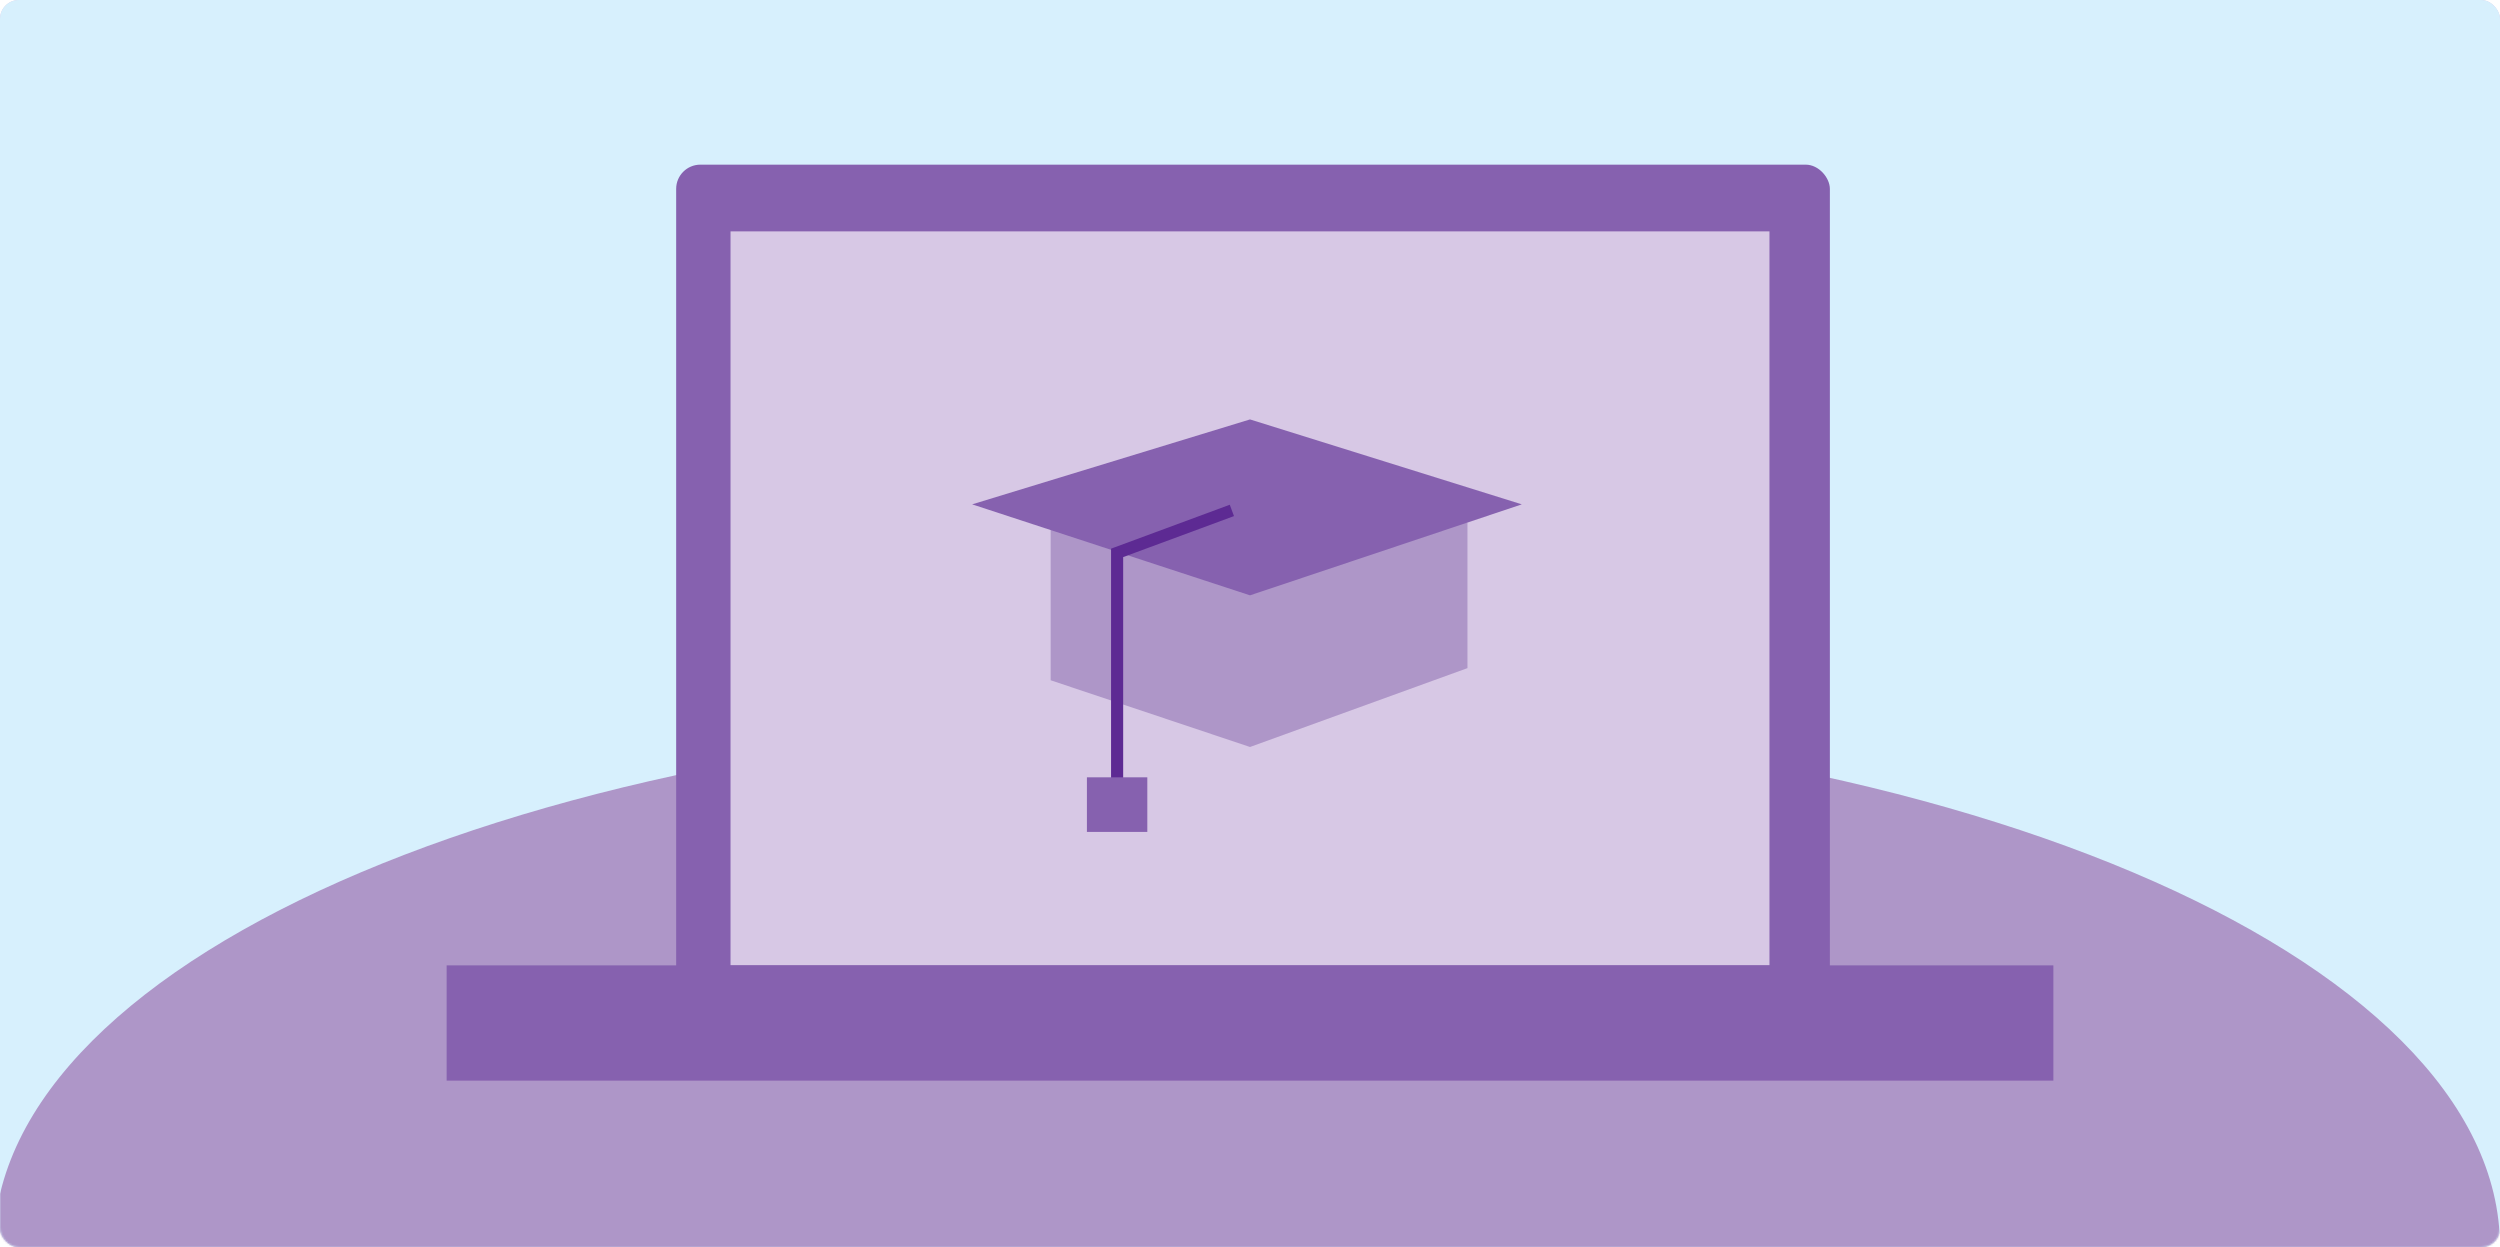 <svg xmlns="http://www.w3.org/2000/svg" xmlns:xlink="http://www.w3.org/1999/xlink" width="1321px" height="659px" viewBox="0 0 1321 659"><title>Group 54</title><defs><rect id="path-1" x="0" y="0" width="1321" height="659" rx="10"></rect></defs><g id="Courses" stroke="none" stroke-width="1" fill="none" fill-rule="evenodd"><g id="Course-Single-Desktop" transform="translate(-60, -692)"><g id="Oval" transform="translate(60, 692)"><rect id="Mask" fill="#D7C8E5" fill-rule="nonzero" x="0" y="0" width="1321" height="659" rx="10"></rect><mask id="mask-2" fill="white"><use xlink:href="#path-1"></use></mask><use id="Mask" fill="#D7F0FD" fill-rule="nonzero" opacity="0" xlink:href="#path-1"></use><path d="M1320.996,659 C1320.996,813.681 1024.546,939.075 658.853,939.075 C293.159,939.075 -3.294,813.681 -3.294,659 C-3.294,504.319 293.159,378.925 658.853,378.925 C1024.546,378.925 1320.996,504.319 1320.996,659 Z" fill="#AE96C8" fill-rule="nonzero" mask="url(#mask-2)"></path><g id="course" mask="url(#mask-2)"><g transform="translate(236, 87)" id="Group-58"><rect id="Rectangle-Copy-15" fill="#8661AF" fill-rule="nonzero" x="121.286" y="0" width="609.62" height="458.358" rx="12.8"></rect><rect id="Rectangle" fill="#D7C8E5" fill-rule="nonzero" x="150.011" y="35.258" width="548.977" height="387.841"></rect><rect id="Rectangle" fill="#8661AF" fill-rule="nonzero" style="mix-blend-mode: multiply;" x="0" y="423.099" width="849" height="60.901"></rect><g id="Group-57" transform="translate(277.68, 134.623)"><path d="M41.492,57.695 L41.492,137.828 L146.82,173.086 L261.722,131.417 L261.722,54.49 L41.492,57.695 Z" id="Path-24" fill="#AE96C8"></path><path d="M146.82,0 L0,44.874 L146.82,92.954 L290.447,44.874 L146.82,0 Z" id="Path-12" fill="#8661AF"></path><path d="M76.602,70.517 L75.491,67.515 L73.402,68.288 L73.402,70.517 L76.602,70.517 Z M136.134,45.078 L75.491,67.515 L77.712,73.518 L138.355,51.081 L136.134,45.078 Z M73.402,70.517 L73.402,192.317 L79.802,192.317 L79.802,70.517 L73.402,70.517 Z" id="Path-25" fill="#5D2A93" fill-rule="nonzero"></path><rect id="Rectangle" fill="#8661AF" fill-rule="nonzero" x="60.643" y="189.113" width="31.917" height="28.848"></rect></g></g></g></g></g></g></svg>